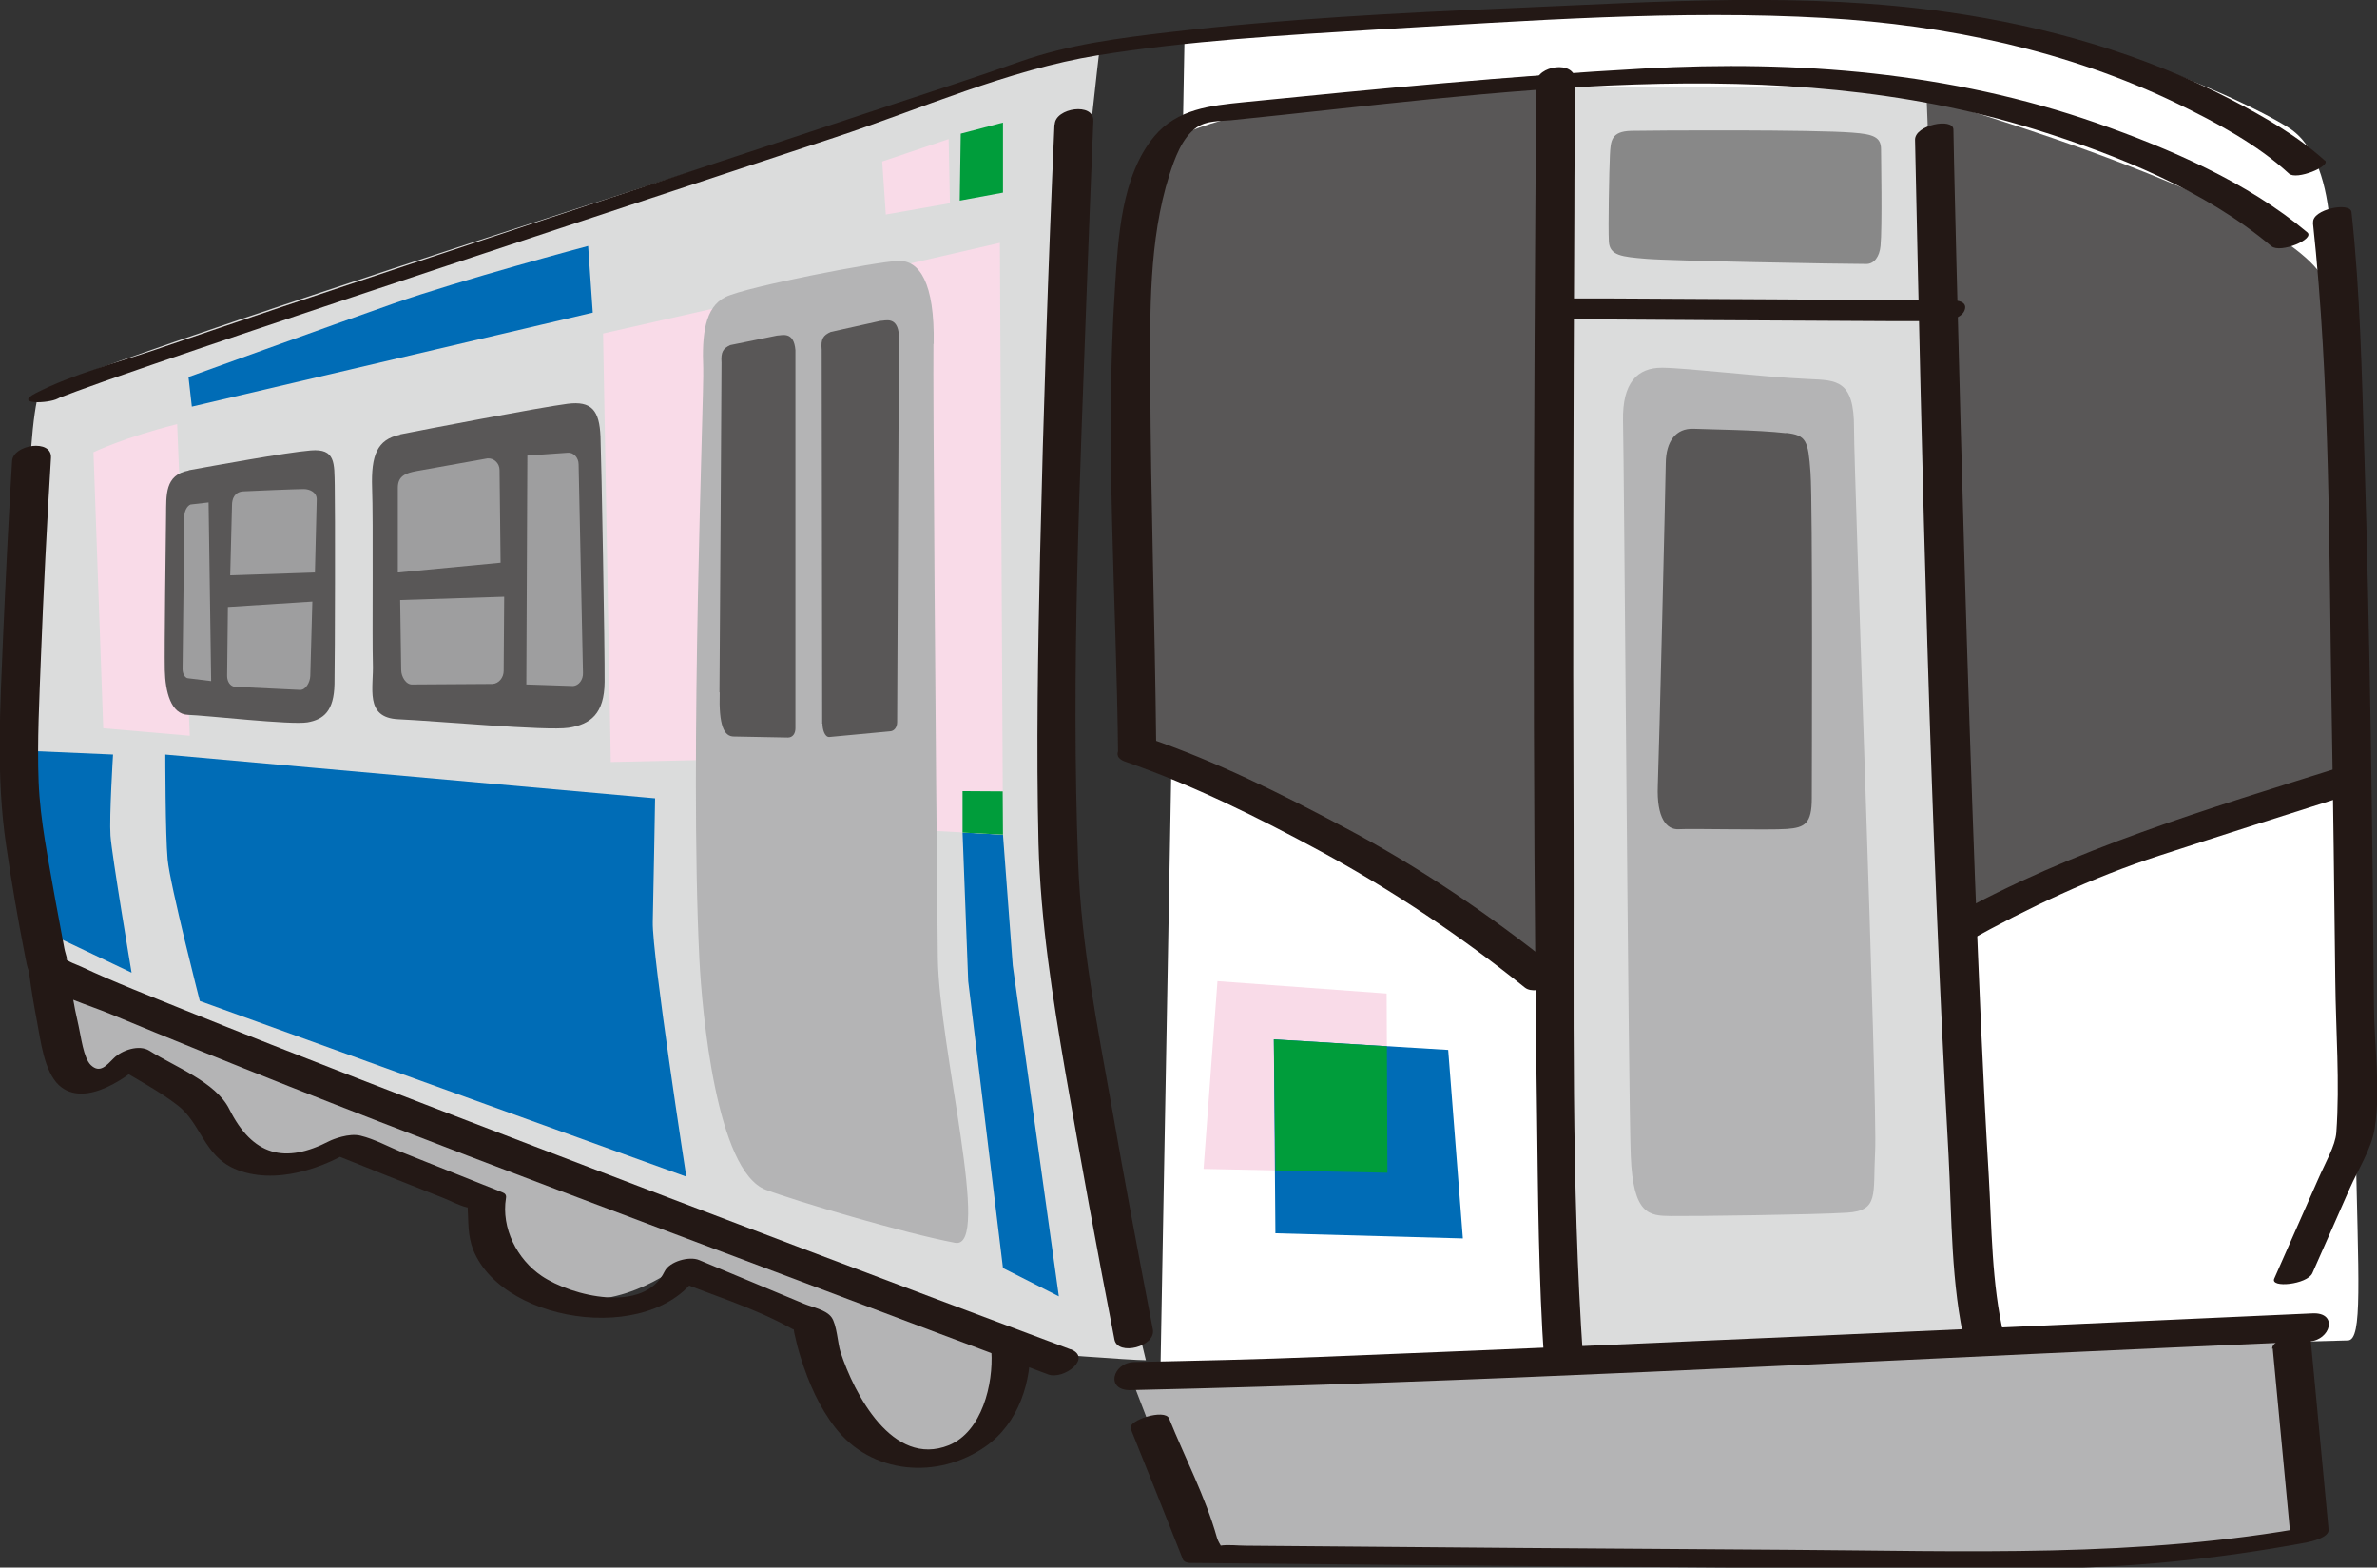 <?xml version="1.0" encoding="UTF-8"?><svg id="_レイヤー_2" xmlns="http://www.w3.org/2000/svg" viewBox="0 0 92.31 60.87"><rect x="0" y="0" width="92.31" height="60.87" fill="#333333" stroke="none"/><g id="_レイヤー_1-2"><g><path d="m45.07,52.99c6.97,0,45.6-.91,46.12-.94.56-.04.4-2.26.28-7.99s-1.02-32.64-1.02-32.64c0,0,.62-5.08-1.57-6.46S78.61.08,71.63.29c-5.55.17-17.46.25-25.63,1.22" fill="#fff"/><polygon points="77.07 52.06 60.72 52.81 60.43 3.4 75.3 3.35 77.07 52.06" fill="#dbdcdc"/><path d="m42.7,2c-2.1.25-.66.07-2.09.46C33.61,4.35,1.76,14.69,1.52,15.26s-.46,3.39-.36,4.92c.11,1.53.23,15.22.41,15.91s.09,1.25,2.83,2.46,34.81,13.74,35.67,13.96c.07.02,3.84.31,4.43.31,0,0-3.66-14.81-3.76-24.15-.1-9.33,1.95-26.67,1.95-26.67" fill="#dbdcdc"/><polygon points="34.26 6.27 34.4 8.33 36.89 7.89 36.84 5.4 34.26 6.27" fill="#f9dbe8"/><polygon points="38.95 4.76 37.31 5.19 37.27 7.79 38.95 7.48 38.95 4.76" fill="#009d3b"/><polygon points="41.12 50.34 38.95 49.24 37.6 38.1 37.38 32.33 38.95 32.41 39.33 37.49 41.12 50.34" fill="#006cb6"/><path d="m27.8,29.49c.21-.01.36-.23.35-.48l-.44-17.03-4.29.97.3,16.64,4.07-.09Z" fill="#f9dbe8"/><polygon points="36.39 32.27 38.95 32.41 38.83 9.43 35.35 10.23 36.39 32.27" fill="#f9dbe8"/><g><g><path d="m88.89,51.58l-45,1.82,2.73,7.08s10.9-.06,13.42.04,19.17.2,21.11.06,8.59-1.16,8.59-1.16l-.86-7.84Z" fill="#b4b4b5"/><path d="m39.48,52.31L1.69,37.69s.41,3.82,1.13,4.18,1.48-.8,2.04-.84,2.75,1.35,3.2,1.73.57,2.2,1.42,2.28,2.78-.19,4.01-.7c.86.36,5.34,2.42,5.34,2.42,0,0,.48,2.9,2.91,3.57s4.8-1.31,4.8-1.31l4.92,2.45s1.6,4.92,3.42,4.93,5.56-.39,4.61-4.1Z" fill="#b4b4b5"/><path d="m90.44,11.42c-.23-3.26-15.62-7.61-15.62-7.61l1.25,32.28,6.9-3.16,8.09-2.6s-.48-16.96-.62-18.91Z" fill="#595757"/><path d="m60.39,2.91s-15.94.9-15.75,3.59c.13,1.89-.48,12.38-.49,22.61l6.98,3.15,8.73,5.67.53-35.03Z" fill="#595757"/><path d="m36.26,13.35c.04-2.37-.55-3.25-1.38-3.22s-5.88,1-6.7,1.4-.92,1.49-.87,2.76c.04.94-.54,14.98-.15,22.95.1,2.04.66,8.24,2.58,8.96,1.22.46,5.39,1.69,7.35,2.06,1.44.27-.63-7.56-.67-11.08-.09-8.43-.19-22.02-.17-23.82Z" fill="#b4b4b5"/><path d="m6.88,16.47l.49,12.1-3.36-.29-.38-10.72s1.2-.58,3.25-1.09Z" fill="#f9dbe8"/><path d="m4.39,29.3s-.15,2.41-.1,3.15.82,5.32.82,5.32l-3.53-1.68-.18-6.92,3,.13Z" fill="#006cb6"/><path d="m70.26,14.72c1.05.05,1.75.02,1.74,1.91,0,1.89.92,26.4.82,28.08-.09,1.68.16,2.3-1.09,2.38s-6,.14-6.84.13-1.47-.04-1.56-2.34c-.09-2.3-.26-27.07-.3-28.54-.03-1.47.55-2.07,1.53-2.06s3.87.36,5.69.44Z" fill="#b4b4b5"/><path d="m26.65,45.68s-1.33-8.59-1.3-9.88.09-4.8.09-4.8l-19.02-1.7s0,3.11.09,4.08,1.25,5.49,1.25,5.49l18.89,6.82Z" fill="#006cb6"/><path d="m23.02,12.14l-.18-2.59s-4.95,1.32-7.57,2.24-7.95,2.85-7.95,2.85l.13,1.15,15.57-3.65Z" fill="#006cb6"/><path d="m71.94,5.15c-1.48-.12-7.56-.09-8.59-.07-.79.02-.8.39-.83.95-.03.65-.07,2.8-.04,3.35s.51.59,1.45.67,7.52.2,8.55.2c.3,0,.51-.28.55-.7.07-.72.02-3.41.02-3.75,0-.48-.3-.59-1.11-.65Z" fill="#888"/><path d="m69.36,16.81c.79.09.86.29.95,1.54.09,1.25.05,11.67.05,12.65s-.27,1.14-.97,1.19-3.71-.02-4.19.01-.87-.43-.82-1.69.3-11.69.31-12.53.39-1.36,1.09-1.33,2.45.04,3.58.17Z" fill="#595757"/><path d="m31.94,28.1c0,.21.08.52.26.52l2.34-.22c.18,0,.3-.15.3-.36l.07-15.01c-.05-.77-.54-.57-.72-.57l-1.93.43c-.29.13-.39.27-.35.69l.02,14.52Z" fill="#595757"/><path d="m27.95,26.89c-.04,1.27.16,1.72.56,1.71l2.09.04c.18,0,.29-.15.29-.36v-14.68c-.06-.76-.53-.57-.71-.57l-1.82.37c-.28.13-.37.27-.34.68,0,0-.07,12.3-.08,12.8Z" fill="#595757"/></g><g><path d="m89.82,8.63c.68,6.31.62,12.75.73,19.08.06,3.46.1,6.92.14,10.38.02,1.94.18,3.95.04,5.89-.04.52-.42,1.15-.71,1.82-.57,1.28-1.13,2.57-1.7,3.85-.17.38,1.28.23,1.48-.21.49-1.1.97-2.2,1.46-3.31.32-.72.84-1.53.96-2.31.24-1.5-.02-3.25-.03-4.76-.06-7.13-.15-14.26-.37-21.39-.1-3.14-.16-6.3-.5-9.43-.04-.42-1.54-.11-1.49.4h0Z" fill="#231815"/><path d="m90.29,6.24c-1.07-.97-2.39-1.72-3.66-2.38-3.4-1.76-7.15-2.84-10.93-3.38-5.58-.81-11.29-.41-16.9-.17-4.47.19-8.95.42-13.39.94-1.96.23-3.92.48-5.79,1.14-1.72.61-3.45,1.17-5.18,1.74-6.22,2.07-12.45,4.11-18.67,6.18-3.23,1.07-6.46,2.15-9.68,3.25-1.55.53-3.25.96-4.71,1.71-.87.45.5.4.86.21.23-.12.01-.01.32-.13.28-.11.56-.21.84-.31.82-.3,1.65-.58,2.48-.87,2.59-.89,5.2-1.76,7.8-2.63,6.24-2.08,12.48-4.13,18.73-6.2,3.33-1.1,6.75-2.63,10.21-3.19s7.31-.79,10.97-1.01c5.73-.33,11.58-.77,17.31-.44,4.69.27,9.42,1.27,13.67,3.33,1.5.73,3.08,1.57,4.32,2.71.29.27,1.64-.29,1.4-.51h0Z" fill="#231815"/><path d="m41.58,52.4c-6.96-2.6-13.9-5.23-20.84-7.89-4.54-1.74-9.09-3.48-13.6-5.3-1.33-.54-2.68-1.06-3.98-1.67-.19-.09-.51-.18-.68-.36.23.23.06-.12.02-.35-.11-.63-.24-1.25-.35-1.88-.26-1.51-.59-3.06-.65-4.6s.03-3.23.09-4.83c.1-2.58.23-5.16.39-7.74.05-.75-1.47-.52-1.51.12-.14,2.28-.25,4.56-.35,6.83-.11,2.71-.28,5.41.12,8.1.21,1.45.46,2.89.74,4.32.09.45.11.68.47.95.79.59,1.96.91,2.85,1.28,9.21,3.83,18.59,7.28,27.92,10.8,2.83,1.07,5.65,2.13,8.48,3.19.61.23,1.74-.65.87-.98h0Z" fill="#231815"/><path d="m89.81,51c-12.85.58-25.7,1.18-38.55,1.69-2.4.1-4.81.15-7.21.2-.85.02-1.14,1.12-.13,1.09,13.39-.3,26.77-1.04,40.14-1.64,1.87-.08,3.74-.17,5.61-.25.84-.04,1.15-1.14.13-1.09h0Z" fill="#231815"/><path d="m88.26,52.36c.23,2.47.47,4.94.7,7.41l.87-.51c-6.74,1.25-13.54.96-20.36.92s-14.06-.1-21.09-.16c-.32,0-.68-.05-1,0-.05,0-.15.02-.2,0,.44.16.17,0,.08-.31-.44-1.57-1.25-3.12-1.86-4.63-.16-.39-1.62.07-1.49.4.68,1.69,1.36,3.38,2.03,5.08.04.09.18.13.27.13,11,.1,22,.23,32.99.21,3.48,0,6.94-.37,10.36-1,.19-.04.9-.19.87-.51-.23-2.47-.47-4.94-.7-7.41-.03-.33-1.53-.04-1.49.4h0Z" fill="#231815"/><path d="m38.5,52.48c.08,1.26-.36,3.11-1.65,3.64-2.19.88-3.68-2-4.21-3.62-.11-.34-.14-1.06-.35-1.35s-.75-.39-1.06-.52c-1.36-.57-2.72-1.13-4.08-1.7-.38-.16-1.15.05-1.34.44-.8,1.66-3.61.96-4.77.18-.96-.65-1.58-1.86-1.39-3.03.02-.11-.03-.18-.14-.22-1.3-.52-2.61-1.04-3.91-1.56-.51-.21-1.06-.51-1.6-.64-.45-.11-1.07.14-1.21.21-1.72.89-2.98.58-3.89-1.25-.52-1.04-2.12-1.64-3.1-2.26-.4-.25-1.07-.02-1.38.29-.29.29-.54.6-.89.27-.29-.27-.39-1.15-.48-1.53-.19-.81-.32-1.63-.43-2.46-.05-.41-1.55-.09-1.49.4.08.64.19,1.28.31,1.91.14.72.27,1.92.85,2.46,1.01.93,2.76-.35,3.49-1.08l-1.38.29c.82.52,1.74.98,2.51,1.58.89.69,1.01,1.93,2.19,2.45,1.54.67,3.52,0,4.84-.89l-1.19.25c1.47.59,2.94,1.18,4.42,1.76.31.12.63.3.95.38s.03-.13.04-.05c.04.6-.01,1.12.22,1.71,1.2,2.97,7.39,3.76,8.91.62l-1.34.44c1.57.65,3.31,1.16,4.79,1.99.3.17.02-.2.11.19.07.32.15.64.25.95.3.96.71,1.9,1.33,2.7,1.4,1.82,3.98,2.04,5.84.74,1.29-.9,1.82-2.55,1.73-4.07-.02-.39-1.52-.1-1.49.4h0Z" fill="#231815"/><path d="m74.37,5.43c.28,13.13.57,26.28,1.3,39.4.13,2.43.09,5.05.66,7.43.12.52,1.62.14,1.49-.4-.48-2.01-.47-4.21-.59-6.26-.23-3.81-.38-7.62-.53-11.43-.3-7.96-.52-15.91-.72-23.87-.04-1.76-.09-3.51-.12-5.27-.01-.47-1.5-.18-1.49.4h0Z" fill="#231815"/><path d="m59.66,3.21c-.1,13.34-.16,26.69.03,40.04.04,3.21.06,6.43.28,9.63.05.79,1.56.56,1.51-.11-.47-6.83-.35-13.74-.37-20.58-.03-7.98-.01-15.96.03-23.94,0-1.71.02-3.43.03-5.14,0-.79-1.5-.57-1.51.11h0Z" fill="#231815"/><path d="m40.95,4.83c-.25,5.58-.43,11.16-.56,16.74-.08,3.73-.15,7.46-.06,11.19.08,3.01.54,5.94,1.05,8.91.6,3.46,1.23,6.91,1.9,10.35.13.65,1.62.27,1.49-.4-.55-2.86-1.09-5.73-1.59-8.6-.56-3.15-1.19-6.32-1.31-9.52-.28-7.46.07-14.96.34-22.42.08-2.13.16-4.25.25-6.38.03-.74-1.48-.51-1.5.13h0Z" fill="#231815"/><path d="m44.9,28.92c-.05-4.72-.21-9.43-.23-14.15-.01-2.62-.06-5.44.74-7.97.2-.62.49-1.46,1.06-1.85.39-.27.87-.24,1.33-.28,10.29-1.04,21.14-2.78,31.22.35,3.18.99,6.6,2.36,9.19,4.54.35.29,1.71-.28,1.39-.54-2.32-1.95-5.35-3.25-8.17-4.24-5.68-1.98-11.61-2.45-17.57-2.12-5.2.29-10.39.79-15.57,1.31-1.28.13-2.57.26-3.46,1.32-1.29,1.54-1.41,3.98-1.53,5.88-.4,6.01.06,12.13.12,18.15,0,.35,1.49.1,1.49-.4h0Z" fill="#231815"/><path d="m90.92,29.78c-5.2,1.64-10.4,3.17-15.19,5.84-.88.49-.09,1.37.68.94,2.37-1.32,4.85-2.49,7.43-3.33s4.91-1.58,7.37-2.36c.91-.29.63-1.38-.29-1.09h0Z" fill="#231815"/><path d="m60.38,37.55c-2.54-2.04-5.29-3.9-8.17-5.42-2.44-1.3-4.99-2.57-7.62-3.47-.56-.19-1.75.62-.88.92,2.61.9,5.16,2.17,7.58,3.48,2.78,1.51,5.46,3.3,7.93,5.29.45.36,1.79-.29,1.16-.8h0Z" fill="#231815"/><path d="m75.88,11.67c-4.42-.03-8.85-.06-13.27-.08h-1.91c-.29-.01-.84.09-.98.39s.13.41.4.41c4.42.03,8.85.06,13.27.08h1.91c.29.01.84-.09.98-.39s-.13-.41-.4-.41h0Z" fill="#231815"/></g><g><path d="m7.33,18.27c-.94.17-.87.96-.88,1.74s-.07,5.18-.05,6.01.23,1.72.91,1.74,4,.4,4.63.29,1.03-.44,1.05-1.49c.02-1.05.03-6.84.01-7.71-.02-.86.04-1.44-.93-1.36s-3.8.6-4.74.77Z" fill="#595757"/><g><path d="m8.21,26.45l-.9-.11c-.12,0-.22-.17-.22-.36l.07-5.94c0-.2.11-.4.24-.45l.7-.08.1,6.94Z" fill="#9e9e9f"/><path d="m12.22,22.23l-3.28.11.07-2.73c0-.23.09-.51.44-.53s2.08-.09,2.34-.09.52.14.51.41l-.07,2.84Z" fill="#9e9e9f"/><path d="m12.13,23.36l-3.28.21-.03,2.68c0,.22.12.4.3.42l2.53.12c.22.01.39-.29.4-.54l.08-2.89Z" fill="#9e9e9f"/></g></g><g><path d="m15.54,16.88c-.9.18-1.13.81-1.09,2.05.05,1.24,0,5.88.03,6.82.04.95-.34,2.12.99,2.18,1.4.06,5.76.46,6.61.33s1.39-.54,1.4-1.78-.12-8.5-.16-9.52c-.04-1.02-.34-1.4-1.28-1.28-1.08.14-5.61,1.01-6.51,1.19Z" fill="#595757"/><path d="m20.45,26.58l1.81.06c.22-.02.39-.24.38-.51l-.17-8.1c0-.26-.2-.47-.42-.45l-1.57.11-.04,8.89Z" fill="#9e9e9f"/><path d="m15.45,22.23l3.99-.38-.04-3.6c0-.26-.22-.47-.47-.45,0,0-2.29.41-2.74.49s-.74.2-.74.65v3.29Z" fill="#9e9e9f"/><path d="m15.53,23.3l4.05-.13-.02,2.88c0,.26-.18.49-.43.51l-3.11.02c-.25.02-.44-.3-.44-.57l-.04-2.71Z" fill="#9e9e9f"/></g></g><polygon points="47.28 38.1 46.74 45.39 53.88 45.54 53.85 38.58 47.28 38.1" fill="#f9dbe8"/><polygon points="49.47 40.36 49.53 47.89 56.81 48.09 56.24 40.77 49.47 40.36" fill="#006cb6"/><polygon points="53.86 40.63 49.47 40.36 49.53 45.45 53.88 45.54 53.86 40.63" fill="#009d3b"/><polygon points="38.95 32.41 38.94 30.73 37.38 30.72 37.38 32.33 38.95 32.41" fill="#009d3b"/></g></g></svg>
